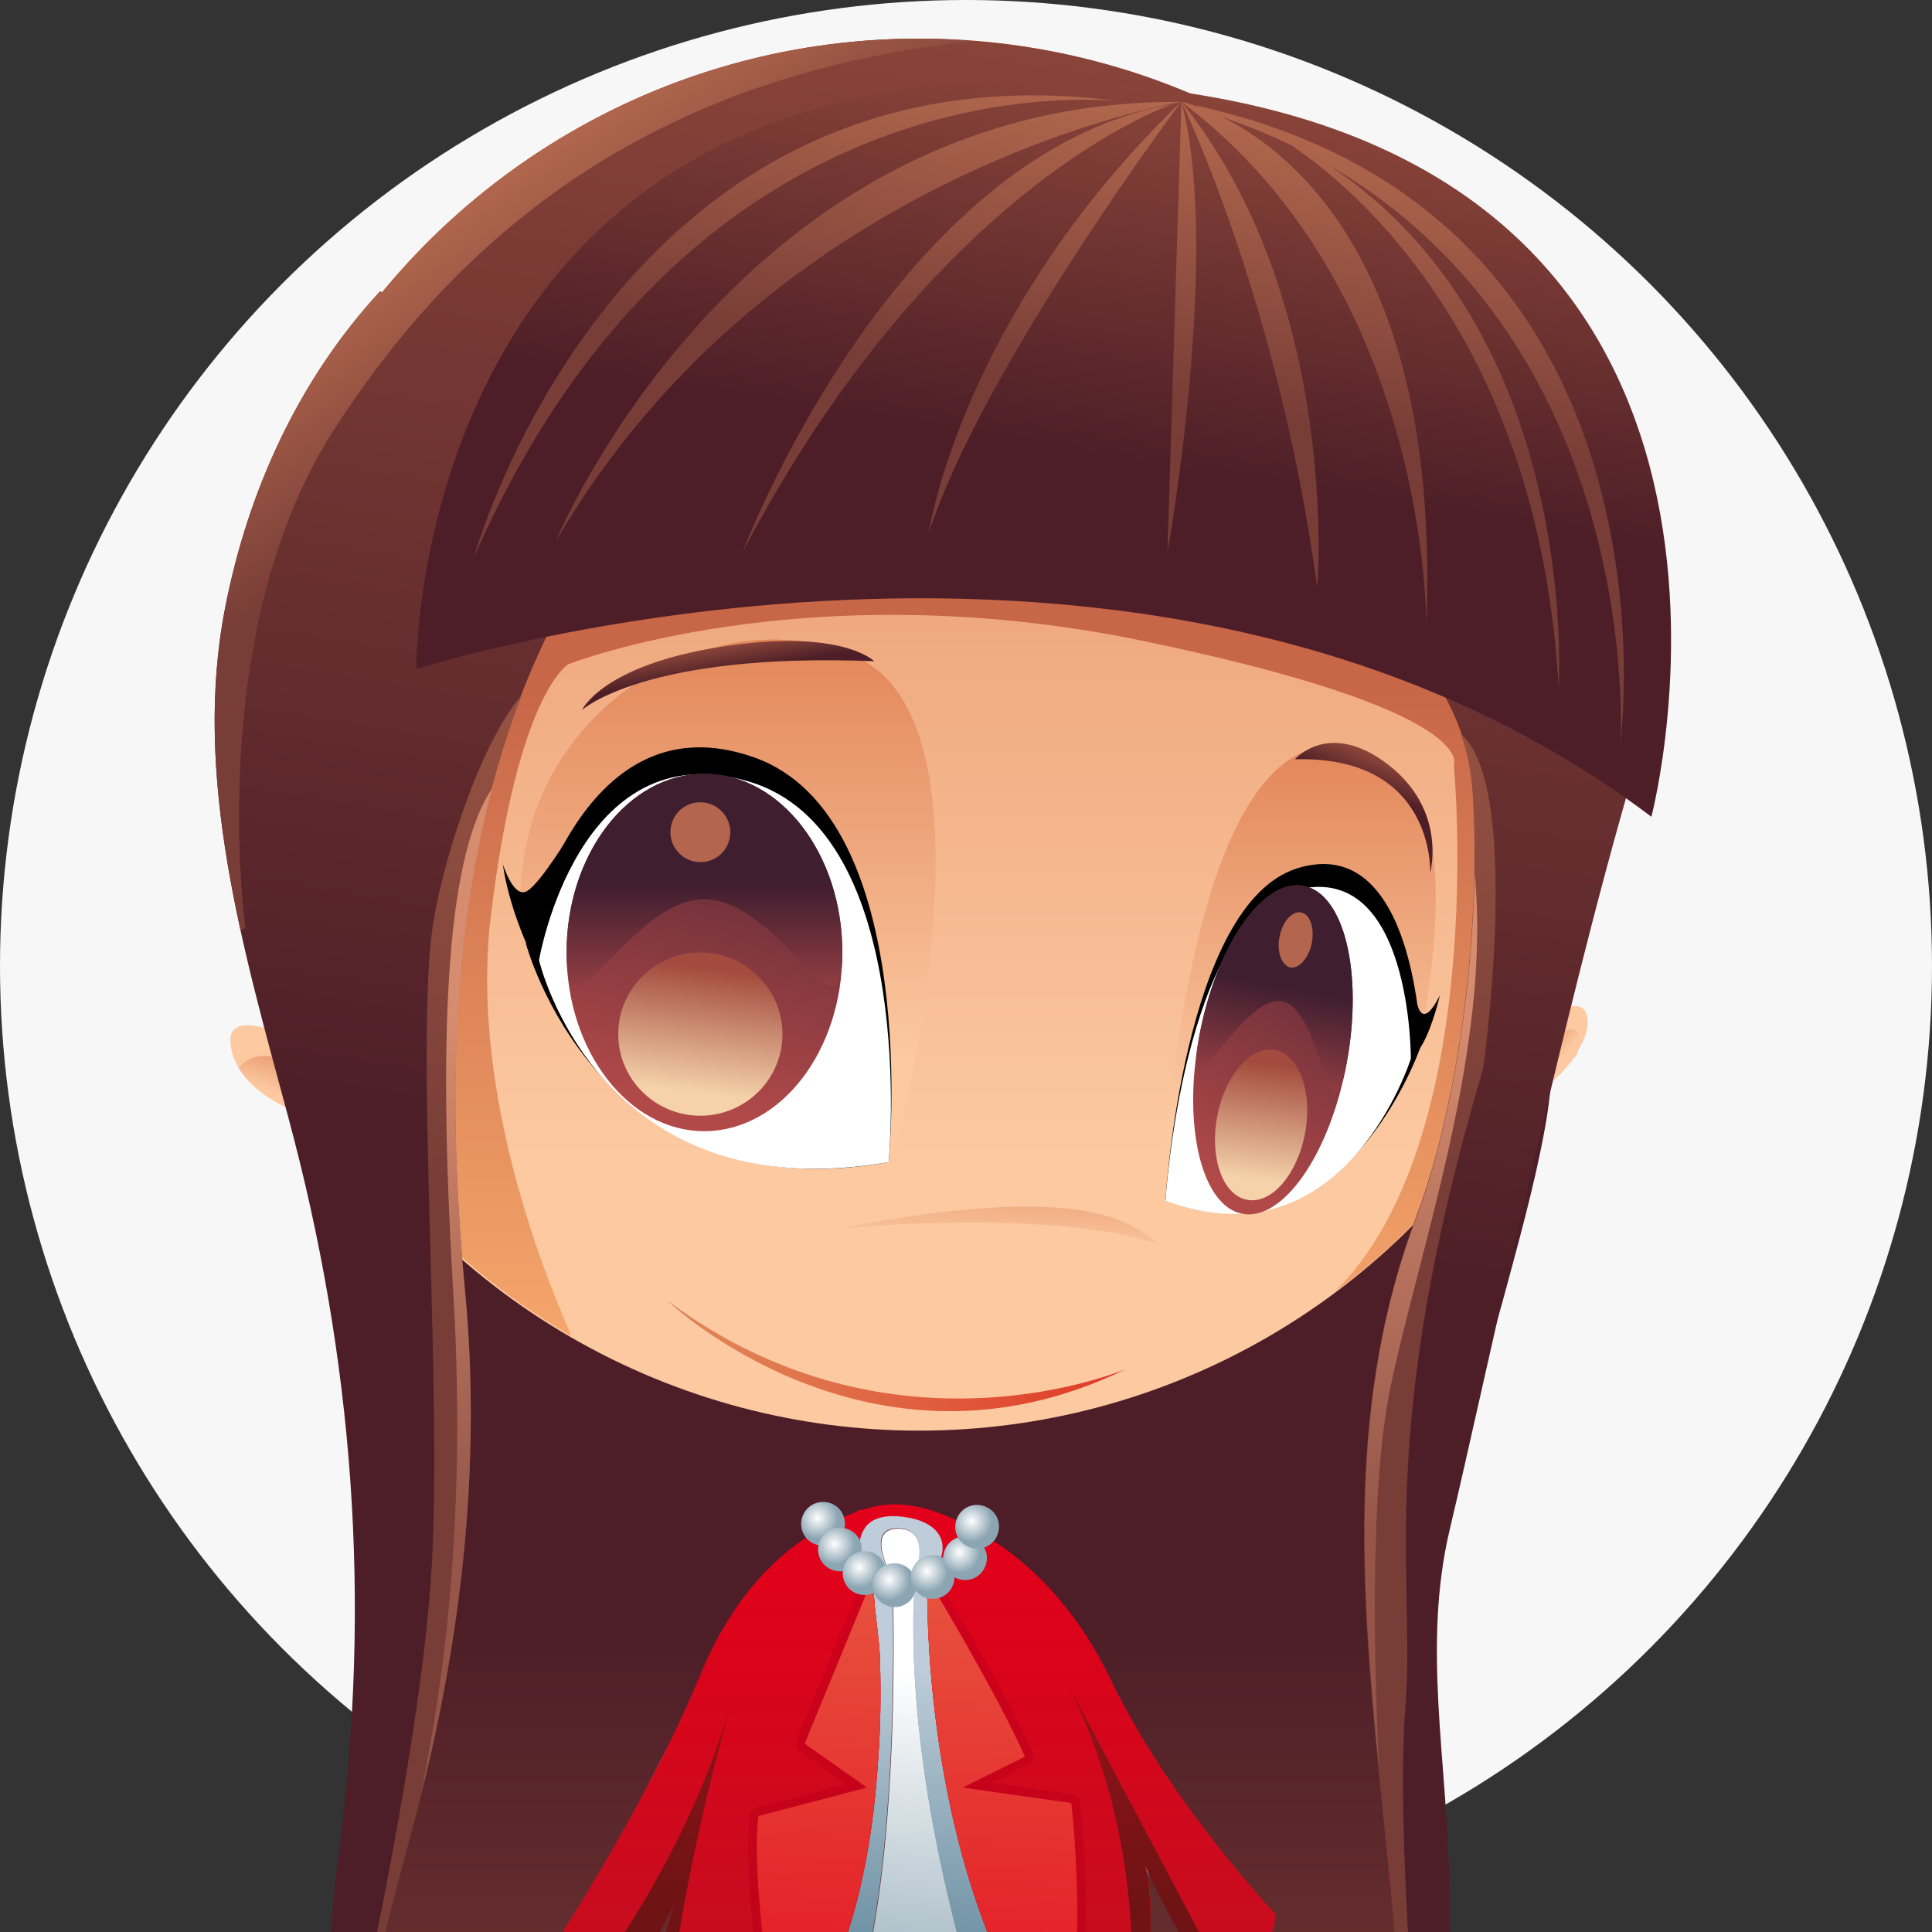 <?xml version="1.0" encoding="utf-8"?>
<!-- Generator: Adobe Illustrator 27.5.0, SVG Export Plug-In . SVG Version: 6.00 Build 0)  -->
<svg version="1.1" id="Layer_1" xmlns="http://www.w3.org/2000/svg" xmlns:xlink="http://www.w3.org/1999/xlink" x="0px" y="0px"
	 viewBox="0 0 400 400" enable-background="new 0 0 400 400" xml:space="preserve">
<rect x="0" y="0" width="400" height="400" fill="#333333" stroke="none"/>
<circle fill="#F7F7F7" cx="200" cy="200" r="200"/>
<g>
	<linearGradient id="SVGID_1_" gradientUnits="userSpaceOnUse" x1="192.684" y1="537.647" x2="192.684" y2="336.06">
		<stop  offset="0" style="stop-color:#964C3D"/>
		<stop  offset="1" style="stop-color:#4D1E27"/>
	</linearGradient>
	<path fill="url(#SVGID_1_)" d="M319.2,165.9c-1.2-18.1-4.8-41.7-18.6-54.8c-20.1-19.1-45.4,7.9-56.5,24.2
		c-12.3,18.2-20.9,40.4-26.3,63.6c-31.3,5.8-62.9,16-79.4,17.9c-9.4,1.1-19.1-0.9-27.5,3.8c-7.6,4.1-14.2,11.5-19.3,18.3
		c-9.8,13-10.5,29.5-11.3,45.2c-1.4,27.7-6,54.3-2.5,81.6c1.7,13-0.5,25.9-2.2,38.7c-3.7,9.5-3.2,27.3-3.5,32.2
		c-0.9,15.8-2.8,32.1-8.7,46.8c8.7-9.4,14.4-18,18.4-28.6c7.4,14.5,16.9,26.4,5.7,44.1c19.2-7.7,9.5-29.8,14.8-40.7
		c-0.8,14.5,10.6,25.4,4.7,40.8c10.7-9.9,13.9-20.8,14.5-33c0.4,12.4,6.8,26.3,17.1,32.6c-5-7.2-3.6-18.7,1.6-30.7
		c-0.2,11.4,5.8,23.6,13.3,31.1c-3.3-15.1,4.2-24.7,17.1-30.2c3-1.3,7-3,11.4-4.3c2.9,11.7,6.2,22.7,13.8,32.1
		c1.4-3.7,3.3-8.2,5.3-13.2l2,12.5c6.4-13.7,21.3-21.4,27.2-36c3.9,13.4-2.2,21.9-6.4,35.1c13.3-8.3,19.8-18,21-34.1
		c3.2,11.5,0.2,26.7-6,37c13.7-4.5,20.7-24,22.7-39.2c3.3,14.1,13.2,28.7,25.5,33.5c-4.8-9.1-5.7-21.4-4.2-32.1
		c3.2,7.5,8.5,13.9,17.1,18.6c-16.7-15.6-5.3-32.3-6-50.9c0.7-2.1,1.3-4.2,1.8-6.3c2.1-10.3,0.2-20-0.9-30.3
		c-2.8-27.9-4.7-54.5,3.4-81.4c4-13.3,9-26.6,12.7-40c3.1-11.5,6.7-24.3,8.8-35.9C323.8,212.5,320.6,187.2,319.2,165.9z"/>
	<g>
		<g>
			
				<linearGradient id="SVGID_00000121970889595813188200000009136402394540461751_" gradientUnits="userSpaceOnUse" x1="-294.016" y1="226.97" x2="-290.056" y2="216.278" gradientTransform="matrix(-0.749 0.359 0.781 1.631 -113.018 169.626)">
				<stop  offset="0" style="stop-color:#FCC9A1"/>
				<stop  offset="1" style="stop-color:#E08154"/>
			</linearGradient>
			<path fill="url(#SVGID_00000121970889595813188200000009136402394540461751_)" d="M277.4,420.9c0,0,8.8,9.3,8.3,12.7
				c-0.5,3.4-18.8-19.5-18.8-19.5L277.4,420.9z"/>
			
				<linearGradient id="SVGID_00000088094060405092197950000008623424549241591469_" gradientUnits="userSpaceOnUse" x1="-577.044" y1="440.015" x2="-577.044" y2="414.387" gradientTransform="matrix(-0.979 0 0 0.979 -290.525 -3.796)">
				<stop  offset="0" style="stop-color:#FCC9A1"/>
				<stop  offset="1" style="stop-color:#E08154"/>
			</linearGradient>
			<path fill="url(#SVGID_00000088094060405092197950000008623424549241591469_)" d="M262.3,410.8c-0.6-0.8-1-1.4-1-1.5
				c-0.3-0.8-4.7-10.2,7.3-2.9c0.5,0.3,1.1,0.7,1.7,1.1c0.4,0.3,0.8,0.6,1.2,0.9c0.1,0.1,0.3,0.2,0.4,0.3c9,7,9.8,15.3,9.8,15.3
				l0.2-0.1c6.8,4.6,13.2,11.5-1.2,4.2c-4.1-2.1-7-2.6-10.8-5.2c0,0-0.3-0.4-0.6-0.8c1.9,3.6,2.7,13.6-0.7,9.2
				c-3.2-4.2-6.2-13.2-9.7-18.1L262.3,410.8z"/>
		</g>
		<g>
			
				<linearGradient id="SVGID_00000155847797343483455100000018136886198610896016_" gradientUnits="userSpaceOnUse" x1="425.032" y1="63.473" x2="428.993" y2="52.782" gradientTransform="matrix(0.765 0.367 -0.798 1.666 -180.534 177.124)">
				<stop  offset="0" style="stop-color:#FCC9A1"/>
				<stop  offset="1" style="stop-color:#E08154"/>
			</linearGradient>
			<path fill="url(#SVGID_00000155847797343483455100000018136886198610896016_)" d="M101.1,425.4c0,0-9,9.5-8.4,13
				c0.6,3.5,19.2-20,19.2-20L101.1,425.4z"/>
			
				<linearGradient id="SVGID_00000121977869221696421210000013713591907015569595_" gradientUnits="userSpaceOnUse" x1="104.391" y1="431.423" x2="104.391" y2="405.794">
				<stop  offset="0" style="stop-color:#FCC9A1"/>
				<stop  offset="1" style="stop-color:#E08154"/>
			</linearGradient>
			<path fill="url(#SVGID_00000121977869221696421210000013713591907015569595_)" d="M116.5,415.1c0.6-0.8,1-1.4,1.1-1.6
				c0.3-0.8,4.8-10.5-7.5-2.9c-0.6,0.4-1.1,0.7-1.7,1.1c-0.4,0.3-0.9,0.6-1.3,0.9c-0.1,0.1-0.3,0.2-0.4,0.3
				c-9.2,7.2-10,15.7-10,15.7l-0.2-0.1c-7,4.7-13.5,11.8,1.2,4.3c4.2-2.1,7.2-2.7,11-5.4c0,0,0.3-0.4,0.7-0.8
				c-1.9,3.7-2.8,13.9,0.7,9.4c3.3-4.2,6.3-13.5,9.9-18.5L116.5,415.1z"/>
		</g>
		<g>
			<g>
				
					<linearGradient id="SVGID_00000067209157305767604960000007293204663563530399_" gradientUnits="userSpaceOnUse" x1="187.272" y1="428.539" x2="187.272" y2="496.432">
					<stop  offset="0" style="stop-color:#E2001A"/>
					<stop  offset="1" style="stop-color:#C0101F"/>
				</linearGradient>
				<path fill="url(#SVGID_00000067209157305767604960000007293204663563530399_)" d="M205.1,423.5c-11.5,4.5-22.7,3.8-31.7,1.3
					c-9,19.3-12.1,32.2-13.2,38.1c0,0,0,0,0,0c5,15.2,10.2,31.5,13.3,44c0,0,8.8,2.4,13-4.3c0,0-8.6-30.6-14.2-51
					c10.8,4.9,21.5,3.9,30.9-0.7c-6.1,21-14,52.4-14,52.4c4.4,6,10.7,4.2,10.7,4.2c4.2-11.6,9.5-27,14.5-41.7
					C214.9,451.2,210.6,440.4,205.1,423.5z"/>
				
					<linearGradient id="SVGID_00000145036025678479876070000016260678317080656549_" gradientUnits="userSpaceOnUse" x1="190.886" y1="407.642" x2="190.886" y2="457.468">
					<stop  offset="0" style="stop-color:#9C1317"/>
					<stop  offset="1" style="stop-color:#881419"/>
				</linearGradient>
				<path fill="url(#SVGID_00000145036025678479876070000016260678317080656549_)" d="M231.9,404c-2.5,1.9-5.3,4.3-8.5,7.4
					c-2.6,2.5-5.2,4.6-7.9,6.5c4.7-7.9-6.1-11-8.8-12c-3.2-1.2-27.3,0-33.8,1.2c-6.4,1.2-21.3,6-21.3,6l7.2,5.8
					c-2.3-1.3-4.1-2.4-5.3-3.2c-1.5,4.7-3.2,9.3-5,13.8c2.2,6.1,5.1,14.4,8.3,23.7c0,0.1,0.1,0.2,0.1,0.3c0.5,1.5,1,2.9,1.5,4.4
					c0.1,0.2,0.1,0.3,0.2,0.5c0.5,1.5,1,3,1.5,4.5c0,0,0,0,0,0c1-5.5,3.9-17.2,11.6-34.4c4.9,1.5,21.1,5.3,34.3-2.1
					c5.1,15.3,8.9,25.7,8.3,39.3c0.4-1.3,0.9-2.6,1.3-3.8c0.2-0.7,0.5-1.4,0.7-2.1c0.5-1.4,0.9-2.7,1.4-4c0.2-0.7,0.5-1.5,0.7-2.2
					c0.3-1,0.7-2,1-2.9c0.3-0.8,0.6-1.6,0.8-2.4c0.4-1.2,0.8-2.4,1.2-3.6c0.1-0.4,0.3-0.8,0.4-1.2c0.4-1.3,0.8-2.5,1.3-3.7
					c0.2-0.5,0.3-1,0.5-1.5c0.4-1.2,0.8-2.4,1.2-3.6c0.1-0.3,0.2-0.6,0.3-0.9c0.3-1,0.6-1.9,0.9-2.8c0.2-0.6,0.4-1.1,0.6-1.7
					c0.3-0.8,0.6-1.7,0.8-2.4c0-0.1,0.1-0.3,0.1-0.4c0.3-0.9,0.6-1.8,0.9-2.6c0.9-1.9,1.7-3.9,2.4-6c0.1-0.4,0.3-0.8,0.4-1.2
					c0.7-2.1,1.3-4.3,1.9-6.5c0,0,0,0,0,0C232.8,408.1,232.3,406,231.9,404z"/>
			</g>
			<g>
				
					<linearGradient id="SVGID_00000158740355057196913810000014302323430884867217_" gradientUnits="userSpaceOnUse" x1="186.523" y1="427.037" x2="193.492" y2="347.153">
					<stop  offset="0" style="stop-color:#8CA5B3"/>
					<stop  offset="1" style="stop-color:#FFFFFF"/>
				</linearGradient>
				<path fill="url(#SVGID_00000158740355057196913810000014302323430884867217_)" d="M114.4,405.1c-1.5,1.8-3,3.6-4.6,5.2l8.6,9.1
					c0,0,1.1-0.9,3-2.9C118.6,413.7,116.1,409,114.4,405.1C114.3,405.1,114.3,405.1,114.4,405.1z M189.7,325.6c0,0,3.2-9.1-3.8-9.1
					c-7,0-1.1,10.2-1.1,10.2s2.7,68.1-10.7,96.5c-0.3,0.6-0.5,1.1-0.7,1.6c9,2.5,20.2,3.3,31.7-1.3c-3-9.1-6.4-19.9-9.5-34.1
					C186.4,348.7,189.7,325.6,189.7,325.6z M257.2,411.7C257.2,411.7,257.2,411.7,257.2,411.7c-0.3-0.3-0.7-0.7-1.1-1.1
					C256.5,411,256.9,411.4,257.2,411.7z M264.8,403.7c-2.5,3.1-5.2,5.9-7.5,8c1.3,1.2,2.1,1.9,2.1,1.9l7.3-8.4
					C266.4,405.4,265.7,404.8,264.8,403.7z"/>
				
					<linearGradient id="SVGID_00000005960143864728035080000000298573790036062120_" gradientUnits="userSpaceOnUse" x1="187.595" y1="426.955" x2="194.743" y2="345.022">
					<stop  offset="0" style="stop-color:#4D798D"/>
					<stop  offset="1" style="stop-color:#BECDD9"/>
				</linearGradient>
				<path fill="url(#SVGID_00000005960143864728035080000000298573790036062120_)" d="M257.5,394c0,0-0.1-0.1-0.1-0.1
					c-0.7-1-1.3-1.9-2-2.9c-0.1-0.1-0.1-0.2-0.2-0.3c-0.7-1-1.3-2-2-2.9c0,0,0,0,0-0.1c-1.4-2-2.6-4-3.7-5.6c-1.7-2.7-3-4.6-3.2-5.1
					c-6-10.5-12.7-20.8-19.1-31.1c-1.3-2.1-2.6-4.2-3.9-6.4c-0.3-0.5-0.7-1-1-1.5c0,0,0,0,0-0.1c-0.8-1.2-1.6-2.5-2.5-3.7l-0.1-0.1
					c-0.8-1.1-1.7-2.3-2.6-3.4c-0.1-0.1-0.2-0.2-0.3-0.3c-0.9-1-1.8-2-2.7-2.9c-0.2-0.2-0.4-0.4-0.6-0.6c-0.9-0.8-1.7-1.7-2.6-2.5
					c-0.3-0.3-0.7-0.5-1-0.8c-0.8-0.7-1.6-1.3-2.5-2c-0.5-0.4-1-0.7-1.5-1c-0.7-0.5-1.5-1-2.2-1.5c-0.7-0.4-1.5-0.8-2.2-1.2
					c-0.6-0.3-1.2-0.6-1.8-0.9c-1.4-0.6-2.8-1.2-4.3-1.7c-11.1-3.8-19.9-1.7-26.9,3.5l0.4-1.1c-0.9,1-1.8,2-2.7,3
					c-0.4,0.4-0.8,0.8-1.2,1.2c-2.3,2.3-4.4,4.9-6.3,7.7c-15,19.1-23.3,37.8-31.3,53.6c-4.2,8.2-8.3,15.5-13.2,21.8c0,0,0,0,0,0
					c1.7,3.8,4.2,8.6,7,11.4c0,0,0,0,0,0c0.4-0.4,0.8-0.8,1.2-1.3c0,0,0.1-0.1,0.1-0.1c0.4-0.5,0.8-0.9,1.3-1.5c0,0,0.1-0.1,0.1-0.1
					c3-3.5,7-8.6,11.5-15.9c0,0,0,0,0,0c1.9-3,3.9-6.4,6-10.2c-0.8,12.4,0.4,24.8,4.8,35.8l5.8-8.6c0,0,0.5,0.4,1.5,1.1
					c3,2,10.2,6.5,19.8,9.1c0.3-0.6,0.5-1.1,0.7-1.6c13.4-28.4,10.7-96.5,10.7-96.5s-5.9-10.2,1.1-10.2c7,0,3.8,9.1,3.8,9.1
					s-3.2,23.1,5.9,63.8c3.2,14.2,6.5,25,9.5,34.1c6.1-2.4,12.3-6.2,18.4-12.1c3.2-3.1,6-5.5,8.5-7.4c1-0.7,1.9-1.4,2.8-2
					c0.8-5.5,1.1-11.2,1-17c5.9,9,11.2,15.7,15.3,20.2v0c0,0,0.1,0.1,0.1,0.1c0.6,0.7,1.2,1.3,1.7,1.9c0.1,0.1,0.2,0.2,0.3,0.3
					c0.5,0.5,0.9,1,1.3,1.4c0.1,0.1,0.2,0.2,0.3,0.3c0.4,0.4,0.8,0.8,1.2,1.2c0.1,0.1,0.1,0.1,0.2,0.2c0.4,0.4,0.8,0.8,1.1,1.1
					c2.3-2.1,5.1-4.8,7.6-8C263,401.8,260.3,398,257.5,394z"/>
			</g>
			
				<linearGradient id="SVGID_00000072972241422559584170000015815345644176527784_" gradientUnits="userSpaceOnUse" x1="190.459" y1="319.173" x2="190.459" y2="423.182">
				<stop  offset="0" style="stop-color:#E2001A"/>
				<stop  offset="1" style="stop-color:#C0101F"/>
			</linearGradient>
			<path fill="url(#SVGID_00000072972241422559584170000015815345644176527784_)" d="M264.2,396.4c0,0-22-23.1-34.3-48.8
				c-5.9-12.3-14.8-23.2-26.7-30.1c-7.5-4.3-15.7-7.9-24.3-5c-0.7,0.1-1.3,0.2-1.3,0.2l-0.2,0.3c-8.4,3.1-22.9,10.8-32.3,33.5
				c-10.6,25.7-28.4,53.1-28.4,53.1c1.1,11.3,9.7,16.1,9.7,16.1c4.9-5.3,11-17.1,13.7-22.4c-1.7,4-4.3,12.4-5.1,26.2
				c4.4,4,18.9,18.8,29,20.9c3.3-6.6,4-20,9.6-34.8c5-13.1,7.3-27.1,8.2-41.1c0.5-6.8,0.6-13.6,0.4-20.4c-0.1-5.9-1.6-12.1-1.3-17.9
				c-3.5-1.7-4-7.7-1.3-10.5c2-2.1,5.7-2,8.4-1.5c7.6,1.3,9.5,6.9,4,12.5c0,0-1.4,42.8,14.9,79.2c6.3,14.1,6.8,27.3,8.6,33.9
				c4.1-1.8,13.9-8.3,22-18.2c1.6-19.2,0.9-32.3-0.5-35.7c2,4.5,9.1,19.6,15.5,25.5C252.4,411.4,262.9,407.6,264.2,396.4z"/>
			
				<linearGradient id="SVGID_00000173845168219032435100000011873247096810669195_" gradientUnits="userSpaceOnUse" x1="188.725" y1="334.932" x2="187.921" y2="392.029">
				<stop  offset="0" style="stop-color:#9C1317"/>
				<stop  offset="1" style="stop-color:#701315"/>
			</linearGradient>
			<path fill="url(#SVGID_00000173845168219032435100000011873247096810669195_)" d="M253.9,410.7l-33.4-63.1
				c17.4,33.5,14.2,68.1,12.6,78.7c1.4-1.5,2.9-3,4.3-4.7c1.6-19.2,0.9-32.3-0.5-35.7c2,4.5,9.1,19.6,15.5,25.5
				C252.4,411.4,253,411.2,253.9,410.7z M126.4,415.7c4.9-5.3,11-17.1,13.7-22.4c-1.7,4-4.3,12.4-5.1,26.2c0.7,0.7,1.7,1.6,2.9,2.7
				c2.2-30.9,13.5-69.7,13.5-69.7c-8.7,30.5-26.5,54.4-29.9,58.7C123.9,414.2,126.4,415.7,126.4,415.7z"/>
			
				<linearGradient id="SVGID_00000083075062433532139140000008017282079971609263_" gradientUnits="userSpaceOnUse" x1="186.698" y1="455.442" x2="193.212" y2="321.92">
				<stop  offset="0" style="stop-color:#B30818"/>
				<stop  offset="1" style="stop-color:#D2001C"/>
			</linearGradient>
			<path fill="url(#SVGID_00000083075062433532139140000008017282079971609263_)" d="M180.9,326.2c-0.5-0.3-1-0.6-1.4-1.1
				c-0.1,0.1-0.2,0.2-0.3,0.4l-14.3,34.8c-0.3,0.8-0.1,1.7,0.6,2.2l9.7,6.9l-18.7,4.9c-0.7,0.2-1.3,0.8-1.3,1.5
				c-2,16.6,5.5,57.2,6.8,64c0.7,0.2,1.3,0.4,2,0.6c3.3-6.6,4-20,9.6-34.8c5-13.1,7.3-27.1,8.2-41.1c0.5-6.8,0.6-13.6,0.4-20.4
				C182.1,338.2,180.6,332,180.9,326.2z M223.6,373.1c-0.1-0.8-0.7-1.5-1.6-1.6l-16.7-2.4l7.7-3.8c0.9-0.4,1.2-1.5,0.8-2.4
				c-5.9-13.4-19.8-36.2-20.3-37.2c-0.1-0.2-0.3-0.3-0.4-0.4c-0.3,0.5-0.7,0.9-1.1,1.4c0,0-1.4,42.8,14.9,79.2
				c6.3,14.1,6.8,27.3,8.6,33.9c0.7-0.3,1.7-0.8,2.8-1.5C228.6,416,223.8,374.9,223.6,373.1z"/>
			
				<linearGradient id="SVGID_00000132067414924463219800000013395315563890401921_" gradientUnits="userSpaceOnUse" x1="186.695" y1="455.272" x2="193.129" y2="323.382">
				<stop  offset="0" style="stop-color:#E2001A"/>
				<stop  offset="1" style="stop-color:#E8553F"/>
			</linearGradient>
			<path fill="url(#SVGID_00000132067414924463219800000013395315563890401921_)" d="M221.8,373.3l-22.5-3.2l12.9-6.4
				c-5.9-13.4-20.2-37-20.2-37s-1.4,42.8,14.9,79.2c6.3,14.1,6.8,27.3,8.6,33.9C227.2,418.4,221.8,373.3,221.8,373.3z M180.9,326.2
				L166.6,361l12.9,9.1l-22.5,5.9c-2.1,17.7,7,64.3,7,64.3c3.3-6.6,4-20,9.6-34.8c5-13.1,7.3-27.1,8.2-41.1
				c0.5-6.8,0.6-13.6,0.4-20.4C182.1,338.2,180.6,332,180.9,326.2z"/>
		</g>
		<g>
			<g>
				
					<linearGradient id="SVGID_00000033369405109437037220000010440826926734121392_" gradientUnits="userSpaceOnUse" x1="166.455" y1="516.665" x2="166.455" y2="529.791">
					<stop  offset="0" style="stop-color:#E2001A"/>
					<stop  offset="1" style="stop-color:#C0101F"/>
				</linearGradient>
				<path fill="url(#SVGID_00000033369405109437037220000010440826926734121392_)" d="M142.2,525.1l0.3,4.8c0,0,23,7,48.3-5
					l-0.3-4.8l-13.7-4.4L142.2,525.1z"/>
				
					<linearGradient id="SVGID_00000144326319027076747450000008733641491717142195_" gradientUnits="userSpaceOnUse" x1="163.538" y1="503.649" x2="174.797" y2="522.145">
					<stop  offset="0" style="stop-color:#2F3231"/>
					<stop  offset="1" style="stop-color:#000000"/>
				</linearGradient>
				<path fill="url(#SVGID_00000144326319027076747450000008733641491717142195_)" d="M171.5,503.2l-8.8-26.5
					c8,5.6,16.9-3.2,16.9-3.2c2.4,7.9,10.9,47.2,10.9,47.2c-24.4,10.3-48.3,4.5-48.3,4.5C152.4,509.9,171.5,503.2,171.5,503.2z"/>
			</g>
			<g>
				
					<linearGradient id="SVGID_00000072272240233121706610000014404438691066962101_" gradientUnits="userSpaceOnUse" x1="208.275" y1="516.665" x2="208.275" y2="529.791">
					<stop  offset="0" style="stop-color:#E2001A"/>
					<stop  offset="1" style="stop-color:#C0101F"/>
				</linearGradient>
				<path fill="url(#SVGID_00000072272240233121706610000014404438691066962101_)" d="M232.5,525.1l-0.3,4.8c0,0-23,7-48.3-5
					l0.3-4.8l13.7-4.4L232.5,525.1z"/>
				
					<linearGradient id="SVGID_00000116937722961604572510000012509085033822961324_" gradientUnits="userSpaceOnUse" x1="211.474" y1="503.12" x2="201.019" y2="520.009">
					<stop  offset="0" style="stop-color:#2F3231"/>
					<stop  offset="1" style="stop-color:#000000"/>
				</linearGradient>
				<path fill="url(#SVGID_00000116937722961604572510000012509085033822961324_)" d="M203.2,503.2l8.8-26.5
					c-8,5.6-16.9-3.2-16.9-3.2c-2.4,7.9-10.9,47.2-10.9,47.2c24.4,10.3,48.3,4.5,48.3,4.5C222.4,509.9,203.2,503.2,203.2,503.2z"/>
			</g>
		</g>
		<g>
			<g>
				
					<linearGradient id="SVGID_00000136400951125812183110000017276997573125641640_" gradientUnits="userSpaceOnUse" x1="-596.086" y1="195.587" x2="-596.086" y2="119.186" gradientTransform="matrix(-1 0 0 1 -535.914 0)">
					<stop  offset="0" style="stop-color:#FCC9A1"/>
					<stop  offset="1" style="stop-color:#E08154"/>
				</linearGradient>
				<path fill="url(#SVGID_00000136400951125812183110000017276997573125641640_)" d="M61.4,215.3c0,0-13.7-6.8-13.7,0
					c0,6.8,7.2,14.9,24.9,18.1L61.4,215.3z"/>
				
					<linearGradient id="SVGID_00000043423121665423403750000001599654488990837423_" gradientUnits="userSpaceOnUse" x1="-595.832" y1="227.215" x2="-599.587" y2="215.418" gradientTransform="matrix(-1 0 0 1 -535.914 0)">
					<stop  offset="0" style="stop-color:#FCC9A1"/>
					<stop  offset="1" style="stop-color:#E08154"/>
				</linearGradient>
				<path fill="url(#SVGID_00000043423121665423403750000001599654488990837423_)" d="M49.4,221.1L49.4,221.1
					c0,0,7.5-10.2,20.4,10.7c0.3,0.4,0.5,0.8,0.7,1.2C59,230.5,52.3,225.9,49.4,221.1z"/>
			</g>
			<g>
				
					<linearGradient id="SVGID_00000003806364726970865840000016302485251510387087_" gradientUnits="userSpaceOnUse" x1="-848.923" y1="195.586" x2="-848.923" y2="119.182" gradientTransform="matrix(-1 0 0 1 -535.914 0)">
					<stop  offset="0" style="stop-color:#FCC9A1"/>
					<stop  offset="1" style="stop-color:#E08154"/>
				</linearGradient>
				<path fill="url(#SVGID_00000003806364726970865840000016302485251510387087_)" d="M321.5,210.1c0,0,6.8-4.8,7.2,1.2
					c0.4,6-9.2,17.7-23.7,21.3c-14.5,3.6-4.4-10.5-4.4-10.5L321.5,210.1z"/>
				
					<linearGradient id="SVGID_00000074404276282299794090000006574495015996893831_" gradientUnits="userSpaceOnUse" x1="-853.457" y1="225.222" x2="-847.025" y2="219.325" gradientTransform="matrix(-1 0 0 1 -535.914 0)">
					<stop  offset="0" style="stop-color:#FCC9A1"/>
					<stop  offset="1" style="stop-color:#E08154"/>
				</linearGradient>
				<path fill="url(#SVGID_00000074404276282299794090000006574495015996893831_)" d="M305.1,232.6c-0.3,0.1-0.6,0.1-0.8,0.2
					l9.6-10.6c0,0,14.5-16.1,12.9-5.4c-0.1,0.4-0.1,0.9-0.2,1.3C322.7,223.7,315.1,230.1,305.1,232.6z"/>
			</g>
			
				<linearGradient id="SVGID_00000179638686523752634550000018011404935304743850_" gradientUnits="userSpaceOnUse" x1="-726.236" y1="239.829" x2="-726.236" y2="-11.075" gradientTransform="matrix(-1 0 0 1 -535.914 0)">
				<stop  offset="0" style="stop-color:#FCC9A1"/>
				<stop  offset="1" style="stop-color:#E08154"/>
			</linearGradient>
			<circle fill="url(#SVGID_00000179638686523752634550000018011404935304743850_)" cx="190.3" cy="152.1" r="144.1"/>
			
				<linearGradient id="SVGID_00000072967093249646204800000000154012642881214612_" gradientUnits="userSpaceOnUse" x1="-686.672" y1="219.488" x2="-686.672" y2="125.287" gradientTransform="matrix(-1 0 0 1 -535.914 0)">
				<stop  offset="0" style="stop-color:#FCC9A1"/>
				<stop  offset="1" style="stop-color:#E08154"/>
			</linearGradient>
			<path fill="url(#SVGID_00000072967093249646204800000000154012642881214612_)" d="M184.8,240.6c0,0,24.1-89.3-7-104.3
				c-30.1-14.5-76.1,12.9-69.4,59.2L184.8,240.6z"/>
			
				<linearGradient id="SVGID_00000120556861739935643930000012364686159174364061_" gradientUnits="userSpaceOnUse" x1="-804.678" y1="230.276" x2="-804.678" y2="148.31" gradientTransform="matrix(-1 0 0 1 -535.914 0)">
				<stop  offset="0" style="stop-color:#FCC9A1"/>
				<stop  offset="1" style="stop-color:#E08154"/>
			</linearGradient>
			<path fill="url(#SVGID_00000120556861739935643930000012364686159174364061_)" d="M293.4,218.1c0,0,10.5-45-3.2-57.1
				c-13.7-12.1-41.8-18.5-49.9,87.7L293.4,218.1z"/>
			
				<linearGradient id="SVGID_00000181069993017336462300000011559521214796115078_" gradientUnits="userSpaceOnUse" x1="-776.036" y1="302.407" x2="-779.253" y2="275.06" gradientTransform="matrix(-0.833 8.030000e-02 9.470000e-02 0.996 -468.078 20.466)">
				<stop  offset="0" style="stop-color:#FCC9A1"/>
				<stop  offset="1" style="stop-color:#E08154"/>
			</linearGradient>
			<path fill="url(#SVGID_00000181069993017336462300000011559521214796115078_)" d="M240,257.6c0,0-0.5-0.6-1.9-1.5
				c-4.7-2.9-14.2-11.5-64-1.8C174.1,254.3,217.6,250.1,240,257.6z"/>
			
				<linearGradient id="SVGID_00000161597792867104935890000017376141853416613797_" gradientUnits="userSpaceOnUse" x1="198.508" y1="276.721" x2="198.508" y2="141.615">
				<stop  offset="0" style="stop-color:#F5A66B"/>
				<stop  offset="1" style="stop-color:#C86648"/>
			</linearGradient>
			<path fill="url(#SVGID_00000161597792867104935890000017376141853416613797_)" d="M305,239.2c4.3-19.8,8.8-41.5,8.8-46.9
				c0-10.5,9.7-39.4,4.8-57.9c-4.8-18.5,5.6-36.2-26.5-48.3c-32.2-12.1-54.7-30.6-101.3-17.7c-46.6,12.9-74.8,38.6-75.6,42.6
				c-0.8,4-25.7,34.6-25.7,39.4c0,4.8-8.8,45.8-9.6,64.3c-0.4,8.2-1.5,16.7-2.7,26.2c11.3,14.3,25.2,26.5,41.1,35.7
				c-7.6-17.3-20.7-53.1-16.7-86.8c5.6-46.6,16.1-52.3,16.1-52.3s49.1-19.3,119-4.8c70,14.5,64.3,25.7,64.3,25.7
				s7.4,77.7-24.8,109.2C287,259.7,296.7,250.1,305,239.2z"/>
			
				<linearGradient id="SVGID_00000093152092512182192790000007281691283194277019_" gradientUnits="userSpaceOnUse" x1="149.223" y1="132.808" x2="150.296" y2="139.246">
				<stop  offset="0" style="stop-color:#964C3D"/>
				<stop  offset="1" style="stop-color:#4D1E27"/>
			</linearGradient>
			<path fill="url(#SVGID_00000093152092512182192790000007281691283194277019_)" d="M120.5,147c0,0,13.1-12,60.5-10.1
				c0,0-6.8-6.9-31.6-3C124.7,137.7,120.5,147,120.5,147z"/>
			
				<linearGradient id="SVGID_00000162327656077379835860000008801140063827910554_" gradientUnits="userSpaceOnUse" x1="287.436" y1="156.427" x2="284.219" y2="163.934">
				<stop  offset="0" style="stop-color:#964C3D"/>
				<stop  offset="1" style="stop-color:#4D1E27"/>
			</linearGradient>
			<path fill="url(#SVGID_00000162327656077379835860000008801140063827910554_)" d="M296.1,180.7c0,0,1.1-24.3-28-23.5
				c0,0,7.1-8.3,19.3,1.1C299.7,167.8,296.1,180.7,296.1,180.7z"/>
			
				<linearGradient id="SVGID_00000141428450802783045510000010461369492928168608_" gradientUnits="userSpaceOnUse" x1="-699.133" y1="313.019" x2="-621.278" y2="313.019" gradientTransform="matrix(-1.002 0.125 0.123 0.993 -509.301 49.805)">
				<stop  offset="0" style="stop-color:#E03926"/>
				<stop  offset="1" style="stop-color:#E08154"/>
			</linearGradient>
			<path fill="url(#SVGID_00000141428450802783045510000010461369492928168608_)" d="M233.2,283.4c0,0-48.2,20.8-95-14.1l0,0
				C138.1,269.3,180.2,309.4,233.2,283.4z"/>
		</g>
		<g>
			<path d="M109.1,195.6c0,0-3.8-8.2-5-16.7c0,0,2.2,7.2,5,5.6c2.8-1.6,9-11.9,9-11.9s3,7.6,3.4,8.8
				C122,182.7,109.1,195.6,109.1,195.6z"/>
			<g>
				<path d="M184,240.6c0,0,7-71.5-27.9-83.8c-36.5-12.9-47.2,38.6-47.2,38.6S123.7,251.5,184,240.6z"/>
				<path fill="#FFFFFF" d="M184,240.6c0,0,6.4-68.4-29-78.8c-35.4-10.5-43.4,37-43.4,37S123.7,251.1,184,240.6z"/>
			</g>
			<g>
				
					<linearGradient id="SVGID_00000183227085685274435200000002751328430349085368_" gradientUnits="userSpaceOnUse" x1="139.181" y1="228.315" x2="156.339" y2="147.892">
					<stop  offset="0" style="stop-color:#B14949"/>
					<stop  offset="1" style="stop-color:#3F1E30"/>
				</linearGradient>
				<path fill="url(#SVGID_00000183227085685274435200000002751328430349085368_)" d="M117.3,197.2c0,20.4,12.8,37,28.5,37
					c15.8,0,28.6-16.6,28.6-37c0-20.4-12.8-37-28.6-37C130.1,160.2,117.3,176.8,117.3,197.2z"/>
				
					<linearGradient id="SVGID_00000003787789141315930950000016568866153058818235_" gradientUnits="userSpaceOnUse" x1="145.82" y1="212.476" x2="145.82" y2="182.991">
					<stop  offset="0" style="stop-color:#B14949"/>
					<stop  offset="1" style="stop-color:#3F1E30"/>
				</linearGradient>
				<path fill="url(#SVGID_00000003787789141315930950000016568866153058818235_)" d="M117.3,197.2c0,20.4,12.8-11,28.5-11
					c15.8,0,28.6,31.4,28.6,11c0-20.4-12.8-37-28.6-37C130.1,160.2,117.3,176.8,117.3,197.2z"/>
				
					<linearGradient id="SVGID_00000087378255017398652800000013080859355685884834_" gradientUnits="userSpaceOnUse" x1="143.504" y1="226.178" x2="146.721" y2="200.444">
					<stop  offset="0" style="stop-color:#F5D2AA"/>
					<stop  offset="1" style="stop-color:#A34B3E"/>
				</linearGradient>
				<path fill="url(#SVGID_00000087378255017398652800000013080859355685884834_)" d="M128,214.1c0,9.3,7.6,16.9,17,16.9
					c9.4,0,17-7.6,17-16.9c0-9.3-7.6-16.9-17-16.9C135.6,197.2,128,204.8,128,214.1z"/>
				<path fill="#B3654E" d="M138.8,172.3c0,3.4,2.8,6.2,6.2,6.2c3.5,0,6.2-2.8,6.2-6.2c0-3.4-2.8-6.2-6.2-6.2
					C141.6,166.1,138.8,168.8,138.8,172.3z"/>
			</g>
		</g>
		<g>
			<path d="M293.5,208.1c0,0,1,5.2,4.6-2c0,0-1.4,6.2-3.6,10.1c-1.7,3-5.6,5.6-5.6,5.6L293.5,208.1z"/>
			<g>
				<path d="M241.3,248.5c0,0,3.6-61.2,27.2-68.7c24.7-7.8,25.7,36.7,25.7,36.7S278.5,262.8,241.3,248.5z"/>
				<path fill="#FFFFFF" d="M241.3,248.6c0,0,3.6-58.5,27.3-64.4c23.7-5.9,23.5,35,23.5,35S278.5,262.5,241.3,248.6z"/>
			</g>
			<g>
				
					<linearGradient id="SVGID_00000063618823828966421130000007245551766616982198_" gradientUnits="userSpaceOnUse" x1="605.471" y1="133.213" x2="620.984" y2="60.499" gradientTransform="matrix(0.694 0.13 -0.189 1.012 -140.809 31.601)">
					<stop  offset="0" style="stop-color:#B14949"/>
					<stop  offset="1" style="stop-color:#3F1E30"/>
				</linearGradient>
				<path fill="url(#SVGID_00000063618823828966421130000007245551766616982198_)" d="M278.8,220.2c-3.5,18.8-13.2,32.7-21.6,31.1
					c-8.4-1.6-12.4-18.1-8.9-36.8c3.5-18.8,13.2-32.7,21.6-31.1C278.3,185,282.3,201.4,278.8,220.2z"/>
				
					<linearGradient id="SVGID_00000108274387010238829320000014171625274565970582_" gradientUnits="userSpaceOnUse" x1="611.474" y1="118.949" x2="611.474" y2="92.187" gradientTransform="matrix(0.694 0.13 -0.189 1.012 -140.809 31.601)">
					<stop  offset="0" style="stop-color:#B14949"/>
					<stop  offset="1" style="stop-color:#3F1E30"/>
				</linearGradient>
				<path fill="url(#SVGID_00000108274387010238829320000014171625274565970582_)" d="M278.8,220.2c-3.5,18.8-4.9-11.4-13.4-12.9
					c-8.4-1.6-20.6,26-17.1,7.2c3.5-18.8,13.2-32.7,21.6-31.1C278.3,185,282.3,201.4,278.8,220.2z"/>
				
					<linearGradient id="SVGID_00000009551986869438360050000010805336827440191646_" gradientUnits="userSpaceOnUse" x1="259.696" y1="244.217" x2="262.697" y2="220.211">
					<stop  offset="0" style="stop-color:#F5D2AA"/>
					<stop  offset="1" style="stop-color:#A34B3E"/>
				</linearGradient>
				<path fill="url(#SVGID_00000009551986869438360050000010805336827440191646_)" d="M270.2,234.6c-1.6,8.6-7,14.8-12,13.8
					c-5-0.9-7.8-8.6-6.2-17.2c1.6-8.6,7-14.8,12-13.8C269,218.4,271.8,226.1,270.2,234.6z"/>
				<path fill="#B3654E" d="M271.6,195.2c-0.6,3.1-2.6,5.4-4.4,5.1c-1.8-0.3-2.9-3.2-2.3-6.3c0.6-3.2,2.6-5.4,4.4-5.1
					C271.2,189.2,272.2,192,271.6,195.2z"/>
			</g>
		</g>
	</g>
	
		<linearGradient id="SVGID_00000058562485534374405720000003354068701732176561_" gradientUnits="userSpaceOnUse" x1="223.31" y1="-40.15" x2="176.541" y2="250.498">
		<stop  offset="0" style="stop-color:#964C3D"/>
		<stop  offset="1" style="stop-color:#4D1E27"/>
	</linearGradient>
	<path fill="url(#SVGID_00000058562485534374405720000003354068701732176561_)" d="M190.3,8c-44.8,0-84.8,20.5-111.2,52.6l-0.4-0.3
		c-16.9,18.3-27.4,41.4-32.1,65.6c-6.8,35,3.8,70.9,13,105.1C73.2,281.3,77,331.5,70.1,384c-5.4,40.7,2.1,54.7,2.1,54.7
		c2.5-22.2,8.9-43.5,14.4-65.1c8.9-34.6,13-70.4,9.6-106.1c-4.4-47.1-3-98.7,19.8-141.3c12.4-23.1,28.8-35.9,54.8-34.9
		c28.7,1.2,57.9-0.7,86.7-1.1c2.1,0,4.2-0.1,6.3-0.1c0,0,30.5-9.7,45.8-18.8C283.8,33.2,240,8,190.3,8z M338.2,159.9
		c0.6-1.9-10.8-7.4-12.3-8.9c-4.1-4-5.8-8.5-9.2-12.9c-8.2-10.6-21.4-20.4-34.1-25c6,20.9,20.9,28.4,22.4,51.1
		c1.7,26.3-2.4,63.1-11.8,87.9c-19.3,51.2-7.3,104.5-3.6,157.9c1.1,15.7,3.6,34,0.3,46.9c11-31.4,10.5-45.1,10.1-68.4
		c-0.4-24-5.5-47.8,0.1-71.6C307.1,287.5,323.4,210.1,338.2,159.9z"/>
	
		<linearGradient id="SVGID_00000097490290251052545820000006157638601447478160_" gradientUnits="userSpaceOnUse" x1="82.785" y1="37.124" x2="116.023" y2="86.448">
		<stop  offset="0" style="stop-color:#BF7152"/>
		<stop  offset="0.977" style="stop-color:#783D37"/>
	</linearGradient>
	<path fill="url(#SVGID_00000097490290251052545820000006157638601447478160_)" d="M69,89.2c26.8-41.8,66.5-72.9,129.7-80.4
		c0.8-0.1,1.6-0.2,2.4-0.3C197.6,8.2,194,8,190.3,8c-44.8,0-84.8,20.5-111.2,52.6l-0.4-0.3c-16.9,18.3-27.4,41.4-32.1,65.6
		c-4.3,22.1-1.6,44.6,3.2,66.7l1-0.5C50.8,192.1,42.2,131,69,89.2z"/>
	
		<linearGradient id="SVGID_00000063607717209617367090000012219816224521599876_" gradientUnits="userSpaceOnUse" x1="192.004" y1="-7.336" x2="192.004" y2="253.227">
		<stop  offset="0" style="stop-color:#BF7152"/>
		<stop  offset="0.977" style="stop-color:#783D37"/>
	</linearGradient>
	<path fill="url(#SVGID_00000063607717209617367090000012219816224521599876_)" d="M89.4,193.2c-3.2,25.7,2.1,94.4,0,130.8
		c-2.1,36.5-15,93.3-15,93.3l0.5,4.4c3.1-16.2,7.6-32.1,11.8-48.1c8.9-34.6,13-70.4,9.6-106.1C92.4,226.9,93,182.8,108,144
		C99.5,153.5,91.1,179.6,89.4,193.2z M303.9,153.5c-0.5-0.6-0.9-1.1-1.4-1.5c1.2,3.6,2.1,7.6,2.4,12.3c1.7,26.3-2.4,63.1-11.8,87.9
		c-19.3,51.2-7.3,104.5-3.6,157.9c0.6,8.8,1.6,18.4,1.9,27.4l2.8-1.9c0,0-5.4-55.8-3.2-82.6c2.1-26.8-6.4-55.8,16.1-131.9
		C307.1,221.1,314.6,167.4,303.9,153.5z"/>
	
		<linearGradient id="SVGID_00000149346518634039343610000013735266980296330374_" gradientUnits="userSpaceOnUse" x1="196.519" y1="210.338" x2="196.519" y2="317.565">
		<stop  offset="0" style="stop-color:#D58C6F"/>
		<stop  offset="1" style="stop-color:#955649"/>
	</linearGradient>
	<path fill="url(#SVGID_00000149346518634039343610000013735266980296330374_)" d="M93.8,266.8c3.4,56.1-4.2,91.6-6.6,104.6
		c8.5-33.9,12.4-68.9,9.1-103.8c-3.2-34.1-3.3-70.6,5.6-104.4C93,176.5,90.4,209.5,93.8,266.8z M305.3,180.7
		c-0.4,23.8-4.6,51.5-12.1,71.5c-14,37.1-11.5,75.2-7.7,113.7c-1.1-22.8-1.8-58.3,2.3-78.3C293.7,259,308.9,216.9,305.3,180.7z"/>
	<g>
		
			<linearGradient id="SVGID_00000160910244932409665190000007628951291166463894_" gradientUnits="userSpaceOnUse" x1="238.137" y1="1.438" x2="223.125" y2="94.727">
			<stop  offset="0" style="stop-color:#964C3D"/>
			<stop  offset="1" style="stop-color:#4D1E27"/>
		</linearGradient>
		<path fill="url(#SVGID_00000160910244932409665190000007628951291166463894_)" d="M86.2,138.5c0,0,151.2-48.3,255.7,30.6
			c0,0,35.4-134.4-102.4-150.7C85.1,0.2,86.2,138.5,86.2,138.5z"/>
		
			<linearGradient id="SVGID_00000138536312799612033400000001241375444424968859_" gradientUnits="userSpaceOnUse" x1="237.464" y1="6.445" x2="225.237" y2="82.433">
			<stop  offset="0" style="stop-color:#BF7152"/>
			<stop  offset="0.977" style="stop-color:#783D37"/>
		</linearGradient>
		<path fill="url(#SVGID_00000138536312799612033400000001241375444424968859_)" d="M231.3,20.9C127.8,7.5,98.2,115.2,98.2,115.2
			C141.7,16.3,220.6,20,231.3,20.9z M192.3,110.3c11.3-34.6,52.3-89.3,52.3-89.3C198.8,65.3,192.3,110.3,192.3,110.3z M231.3,20.9
			c0.4,0.1,0.8,0.1,1.2,0.1C232.5,21.1,232.1,21,231.3,20.9z M247.8,21.9l0.2,0.2c-2.1-0.8-3.4-1-3.4-1
			c51.5,38.6,50.7,108.6,50.7,108.6c3-73.8-27.2-98-42.3-105.5c5.1,1.8,9.9,3.7,14.4,5.9c12.9,8.7,51.3,40.3,55.3,112.4
			c0,0,4.9-73.7-47.6-108.3c65.5,38,60.4,119.5,60.4,119.5S350,44.4,247.8,21.9z M115.1,112c45-77.2,129.5-90.9,129.5-90.9
			C152.9,20.3,115.1,112,115.1,112z M244.6,21.1c0,0,20.1,41,28.1,100.5C272.8,121.6,277.6,62.1,244.6,21.1z M242.7,21.6
			c-57.9,10.2-89,92.8-89,92.8C193.9,37.7,242.7,21.6,242.7,21.6z M244.6,21.1l-2.9,93.3C241.7,114.4,252.9,52.2,244.6,21.1z"/>
	</g>
	<g>
		
			<radialGradient id="SVGID_00000119803061514165184940000008194384462380478096_" cx="-33.961" cy="28.748" r="2.482" gradientTransform="matrix(1.71 0.196 -0.196 1.71 232.934 271.793)" gradientUnits="userSpaceOnUse">
			<stop  offset="0" style="stop-color:#FFFFFF"/>
			<stop  offset="1" style="stop-color:#8CA5B3"/>
		</radialGradient>
		<path fill="url(#SVGID_00000119803061514165184940000008194384462380478096_)" d="M174.9,316c-0.3,2.5-2.5,4.3-5,4
			c-2.5-0.3-4.3-2.5-4-5c0.3-2.5,2.5-4.3,5-4C173.4,311.2,175.2,313.5,174.9,316z"/>
		
			<radialGradient id="SVGID_00000131327288856313841760000007200933256952626560_" cx="-31.567" cy="31.61" r="2.482" gradientTransform="matrix(1.71 0.196 -0.196 1.71 232.934 271.793)" gradientUnits="userSpaceOnUse">
			<stop  offset="0" style="stop-color:#FFFFFF"/>
			<stop  offset="1" style="stop-color:#8CA5B3"/>
		</radialGradient>
		<path fill="url(#SVGID_00000131327288856313841760000007200933256952626560_)" d="M178.4,321.3c-0.3,2.5-2.5,4.3-5,4
			c-2.5-0.3-4.3-2.5-4-5c0.3-2.5,2.5-4.3,5-4C176.9,316.6,178.7,318.8,178.4,321.3z"/>
		
			<radialGradient id="SVGID_00000070106488004671087280000011862357110646646964_" cx="-28.296" cy="34.063" r="2.482" gradientTransform="matrix(1.71 0.196 -0.196 1.71 232.934 271.793)" gradientUnits="userSpaceOnUse">
			<stop  offset="0" style="stop-color:#FFFFFF"/>
			<stop  offset="1" style="stop-color:#8CA5B3"/>
		</radialGradient>
		<path fill="url(#SVGID_00000070106488004671087280000011862357110646646964_)" d="M183.5,326.2c-0.3,2.5-2.5,4.3-5,4
			c-2.5-0.3-4.3-2.5-4-5c0.3-2.5,2.5-4.3,5-4C182,321.4,183.8,323.7,183.5,326.2z"/>
		
			<radialGradient id="SVGID_00000152259934268050998960000009259311587793198214_" cx="-24.558" cy="35.114" r="2.482" gradientTransform="matrix(1.71 0.196 -0.196 1.71 232.934 271.793)" gradientUnits="userSpaceOnUse">
			<stop  offset="0" style="stop-color:#FFFFFF"/>
			<stop  offset="1" style="stop-color:#8CA5B3"/>
		</radialGradient>
		<path fill="url(#SVGID_00000152259934268050998960000009259311587793198214_)" d="M189.7,328.7c-0.3,2.5-2.5,4.3-5,4
			c-2.5-0.3-4.3-2.5-4-5c0.3-2.5,2.5-4.3,5-4C188.2,324,190,326.2,189.7,328.7z"/>
		
			<radialGradient id="SVGID_00000128463793079306927560000013181006060373182340_" cx="-20.119" cy="33.596" r="2.482" gradientTransform="matrix(1.71 0.196 -0.196 1.71 232.934 271.793)" gradientUnits="userSpaceOnUse">
			<stop  offset="0" style="stop-color:#FFFFFF"/>
			<stop  offset="1" style="stop-color:#8CA5B3"/>
		</radialGradient>
		<path fill="url(#SVGID_00000128463793079306927560000013181006060373182340_)" d="M197.6,327c-0.3,2.5-2.5,4.3-5,4
			c-2.5-0.3-4.3-2.5-4-5c0.3-2.5,2.5-4.3,5-4C196.1,322.2,197.9,324.5,197.6,327z"/>
		
			<radialGradient id="SVGID_00000090990421876697864850000009107685987464301702_" cx="-16.497" cy="30.909" r="2.482" gradientTransform="matrix(1.71 0.196 -0.196 1.71 232.934 271.793)" gradientUnits="userSpaceOnUse">
			<stop  offset="0" style="stop-color:#FFFFFF"/>
			<stop  offset="1" style="stop-color:#8CA5B3"/>
		</radialGradient>
		<path fill="url(#SVGID_00000090990421876697864850000009107685987464301702_)" d="M204.3,323.1c-0.3,2.5-2.5,4.3-5,4
			c-2.5-0.3-4.3-2.5-4-5c0.3-2.5,2.5-4.3,5-4C202.8,318.4,204.6,320.6,204.3,323.1z"/>
		
			<radialGradient id="SVGID_00000006684105400439871930000005511299825320235943_" cx="-15.503" cy="26.995" r="2.483" gradientTransform="matrix(1.71 0.196 -0.196 1.71 232.934 271.793)" gradientUnits="userSpaceOnUse">
			<stop  offset="0" style="stop-color:#FFFFFF"/>
			<stop  offset="1" style="stop-color:#8CA5B3"/>
		</radialGradient>
		<path fill="url(#SVGID_00000006684105400439871930000005511299825320235943_)" d="M206.8,316.6c-0.3,2.5-2.5,4.3-5,4
			c-2.5-0.3-4.3-2.5-4-5c0.3-2.5,2.5-4.3,5-4C205.3,311.9,207.1,314.1,206.8,316.6z"/>
	</g>
</g>
</svg>
